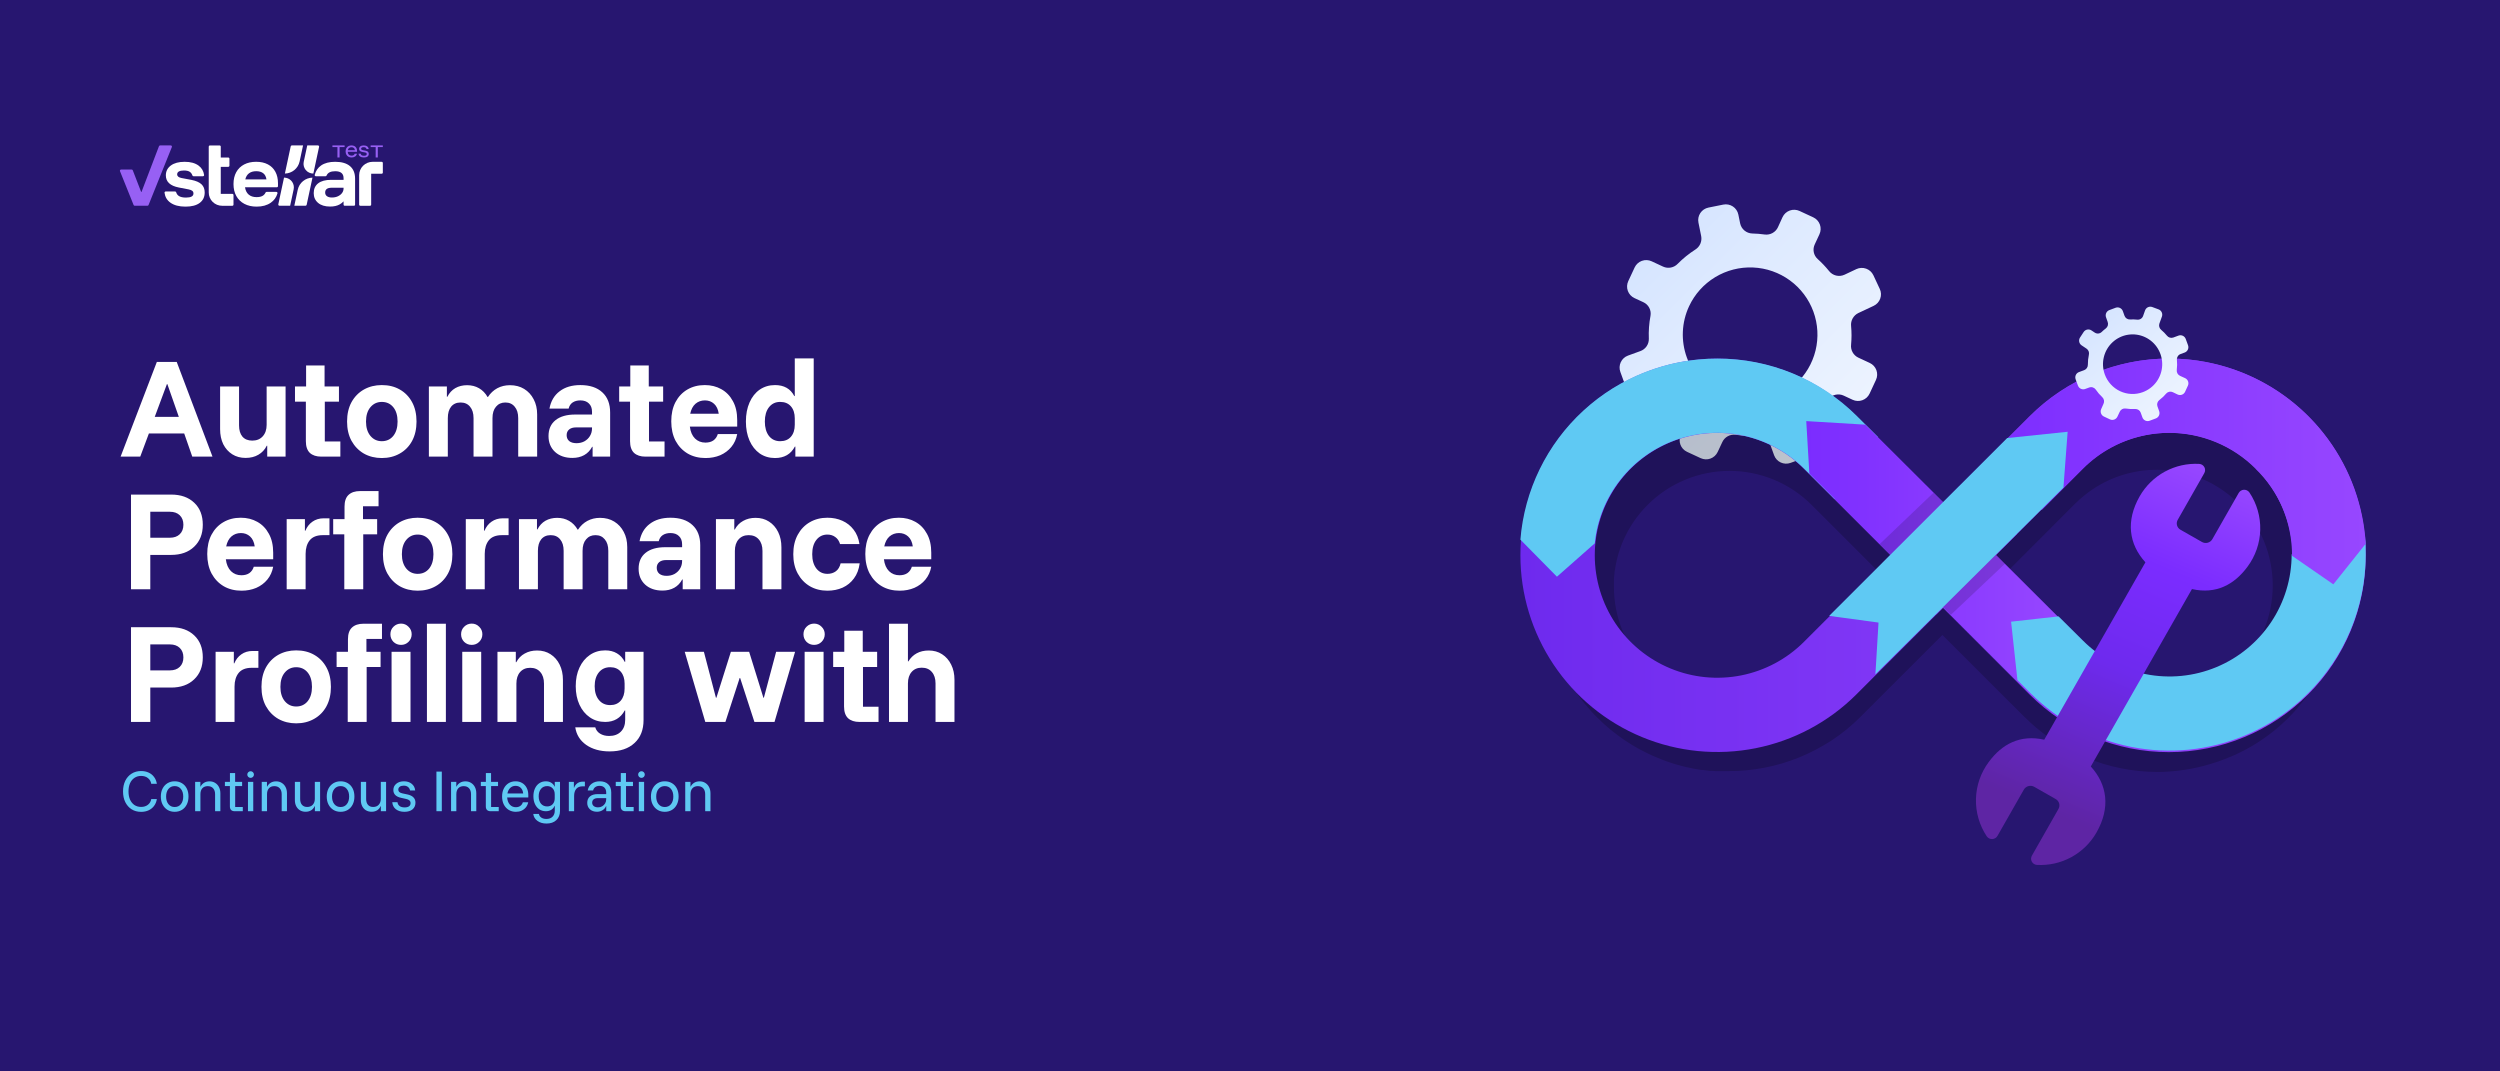 <svg width="980" height="420" viewBox="0 0 980 420" fill="none" xmlns="http://www.w3.org/2000/svg">
<rect width="980" height="420" fill="#271670"/>
<path d="M124.623 57C124.693 57 124.761 57.015 124.824 57.045C124.887 57.075 124.942 57.118 124.986 57.172C125.03 57.225 125.061 57.288 125.078 57.355C125.094 57.422 125.095 57.492 125.08 57.56L124.396 60.754L122.836 68.039H122.822C122.253 68.039 121.692 67.913 121.178 67.672C120.664 67.431 120.211 67.08 119.85 66.644C119.49 66.208 119.231 65.698 119.093 65.152C118.956 64.605 118.942 64.034 119.053 63.482L119.07 63.401L119.077 63.368L120.442 57H124.623Z" fill="white"/>
<path d="M118.801 57L117.458 63.254L117.442 63.328C117.152 64.641 116.426 65.819 115.379 66.673C114.333 67.527 113.028 68.007 111.673 68.037L113.96 57.367C113.982 57.263 114.04 57.17 114.123 57.103C114.206 57.036 114.31 57 114.417 57H118.801Z" fill="white"/>
<path d="M115.193 73.436C115.194 73.684 115.169 73.931 115.121 74.174V74.183L115.107 74.25V74.263L115.1 74.297L113.737 80.653H109.555C109.485 80.653 109.417 80.637 109.354 80.608C109.291 80.578 109.235 80.534 109.191 80.481C109.147 80.427 109.116 80.364 109.1 80.297C109.084 80.23 109.083 80.16 109.097 80.092L109.779 76.913L111.339 69.627H111.453C112.454 69.654 113.405 70.067 114.104 70.778C114.802 71.489 115.193 72.443 115.193 73.436Z" fill="white"/>
<path d="M122.495 69.631L120.21 80.287C120.188 80.391 120.13 80.485 120.047 80.552C119.964 80.618 119.86 80.655 119.753 80.655H115.374L116.712 74.413L116.728 74.339C117.018 73.027 117.744 71.849 118.79 70.995C119.836 70.141 121.141 69.661 122.495 69.631Z" fill="white"/>
<path d="M91.53 76.453V80.215C91.53 80.335 91.482 80.449 91.397 80.533C91.312 80.617 91.197 80.665 91.077 80.665H87.076C86.386 80.665 85.703 80.53 85.066 80.268C84.428 80.007 83.85 79.623 83.362 79.139C82.874 78.656 82.487 78.082 82.224 77.45C81.96 76.818 81.824 76.141 81.824 75.457V57.469C81.824 57.36 81.862 57.255 81.931 57.171C82.001 57.088 82.098 57.031 82.205 57.01H86.067C86.192 57.01 86.312 57.059 86.401 57.147C86.489 57.234 86.539 57.353 86.539 57.477V61.74H89.468C89.529 61.74 89.591 61.752 89.648 61.776C89.705 61.799 89.757 61.834 89.801 61.877C89.845 61.921 89.879 61.972 89.903 62.029C89.927 62.086 89.939 62.147 89.939 62.208V64.933C89.939 65.057 89.889 65.176 89.801 65.264C89.712 65.351 89.593 65.401 89.468 65.401H86.54V75.989H91.062C91.123 75.989 91.184 76.001 91.241 76.024C91.298 76.047 91.35 76.082 91.393 76.125C91.436 76.168 91.471 76.219 91.494 76.275C91.518 76.332 91.53 76.392 91.53 76.453Z" fill="white"/>
<path d="M72.71 81C70.211 81 68.237 80.479 66.788 79.437C65.475 78.493 64.711 77.205 64.495 75.573C64.487 75.509 64.492 75.443 64.511 75.381C64.531 75.319 64.563 75.262 64.606 75.213C64.65 75.164 64.703 75.125 64.763 75.098C64.823 75.072 64.887 75.058 64.953 75.058H68.627C68.727 75.058 68.825 75.091 68.904 75.151C68.984 75.212 69.042 75.296 69.069 75.392C69.258 76.033 69.624 76.522 70.168 76.86C70.803 77.254 71.716 77.451 72.909 77.451C74.859 77.451 75.834 76.917 75.834 75.847C75.834 75.414 75.688 75.072 75.394 74.819C75.1 74.566 74.613 74.373 73.931 74.241L70.126 73.509C66.717 72.852 65.013 71.266 65.013 68.75C65.013 67.136 65.667 65.845 66.973 64.878C68.28 63.912 70.088 63.428 72.397 63.428C74.688 63.428 76.506 63.925 77.85 64.92C79.061 65.817 79.78 67.032 80.008 68.568C80.017 68.632 80.013 68.698 79.994 68.761C79.975 68.824 79.943 68.882 79.9 68.932C79.856 68.981 79.802 69.02 79.742 69.047C79.682 69.075 79.617 69.088 79.551 69.088H75.864C75.768 69.088 75.675 69.059 75.597 69.004C75.519 68.949 75.46 68.871 75.429 68.781C75.211 68.149 74.873 67.679 74.414 67.37C73.884 67.014 73.117 66.836 72.114 66.835C71.241 66.835 70.579 66.962 70.126 67.215C69.673 67.468 69.446 67.849 69.446 68.356C69.444 68.528 69.481 68.699 69.555 68.855C69.629 69.011 69.737 69.148 69.871 69.257C70.155 69.501 70.591 69.68 71.18 69.792L75.071 70.524C76.849 70.881 78.156 71.453 78.99 72.242C79.824 73.03 80.241 74.1 80.24 75.453C80.24 77.198 79.591 78.559 78.294 79.535C76.998 80.512 75.136 81 72.71 81Z" fill="white"/>
<path d="M100.59 80.997C98.753 80.997 97.153 80.635 95.79 79.912C94.457 79.219 93.361 78.151 92.638 76.842C91.899 75.519 91.53 73.955 91.53 72.152C91.53 70.348 91.89 68.794 92.609 67.491C93.31 66.204 94.383 65.155 95.691 64.478C97.026 63.774 98.603 63.422 100.422 63.422C102.2 63.422 103.729 63.76 105.008 64.436C106.261 65.086 107.286 66.097 107.948 67.336C108.629 68.594 108.97 70.096 108.97 71.842V72.959C108.97 73.019 108.958 73.079 108.935 73.135C108.911 73.191 108.877 73.241 108.834 73.284C108.791 73.327 108.74 73.361 108.684 73.384C108.628 73.407 108.567 73.419 108.507 73.419H96.048C96.237 74.676 96.72 75.633 97.496 76.289C98.272 76.945 99.294 77.274 100.563 77.275C101.566 77.275 102.362 77.106 102.949 76.768C103.458 76.474 103.859 76.025 104.091 75.487C104.127 75.407 104.187 75.339 104.261 75.291C104.336 75.244 104.423 75.219 104.512 75.219H108.32C108.392 75.219 108.463 75.235 108.527 75.267C108.591 75.298 108.647 75.344 108.69 75.4C108.734 75.457 108.763 75.523 108.777 75.592C108.79 75.662 108.787 75.734 108.768 75.802C108.325 77.329 107.455 78.547 106.158 79.457C104.699 80.484 102.843 80.997 100.59 80.997ZM96.161 70.324H104.45C104.298 69.255 103.882 68.453 103.201 67.918C102.52 67.383 101.602 67.114 100.446 67.112C99.291 67.112 98.349 67.384 97.62 67.928C96.891 68.472 96.404 69.269 96.16 70.32C96.16 70.32 96.16 70.324 96.162 70.324H96.161Z" fill="white"/>
<path d="M150.07 67.661V63.889C150.07 63.828 150.058 63.768 150.035 63.712C150.011 63.656 149.977 63.606 149.934 63.563C149.891 63.52 149.84 63.486 149.783 63.463C149.727 63.44 149.666 63.428 149.605 63.428H146.079C144.675 63.428 143.328 63.981 142.336 64.965C141.343 65.95 140.785 67.284 140.785 68.676V80.216C140.785 80.334 140.833 80.447 140.917 80.531C141.001 80.615 141.116 80.662 141.235 80.662H145.05C145.109 80.662 145.168 80.65 145.222 80.628C145.277 80.605 145.326 80.572 145.368 80.531C145.41 80.49 145.443 80.44 145.466 80.386C145.488 80.332 145.5 80.274 145.5 80.216V68.1H149.627C149.744 68.1 149.856 68.053 149.939 67.971C150.022 67.889 150.069 67.778 150.07 67.661Z" fill="white"/>
<path d="M137.192 65.117C135.858 63.991 133.922 63.427 131.384 63.428C129.093 63.428 127.257 63.907 125.874 64.864C124.637 65.721 123.802 66.939 123.369 68.518C123.351 68.585 123.349 68.655 123.362 68.724C123.376 68.792 123.406 68.856 123.448 68.911C123.491 68.966 123.546 69.011 123.609 69.042C123.672 69.073 123.741 69.089 123.812 69.089H127.597C127.687 69.088 127.776 69.062 127.851 69.012C127.926 68.962 127.985 68.891 128.019 68.808C128.492 67.681 129.613 67.117 131.384 67.117C133.58 67.117 134.678 68.027 134.679 69.848V70.497H129.794C127.597 70.497 125.912 70.947 124.738 71.849C123.564 72.75 122.977 74.036 122.977 75.706C122.977 77.284 123.545 78.556 124.681 79.522C125.818 80.489 127.389 80.972 129.396 80.97C130.872 80.97 132.103 80.702 133.089 80.167C133.685 79.845 134.222 79.427 134.679 78.929V80.221C134.679 80.337 134.726 80.449 134.809 80.531C134.892 80.614 135.005 80.66 135.122 80.66H138.75C138.868 80.66 138.981 80.614 139.064 80.531C139.147 80.449 139.194 80.337 139.194 80.221V70.044C139.195 67.885 138.527 66.243 137.192 65.117ZM134.083 75.663C133.685 76.199 133.145 76.626 132.463 76.945C131.781 77.263 130.995 77.422 130.106 77.423C129.292 77.423 128.648 77.254 128.175 76.917C127.702 76.58 127.465 76.101 127.465 75.48C127.465 74.223 128.317 73.594 130.021 73.594H134.679V73.848C134.686 74.501 134.476 75.138 134.083 75.662V75.663Z" fill="white"/>
<path d="M137.828 61.731C137.349 61.731 136.933 61.634 136.581 61.439C136.233 61.248 135.95 60.959 135.767 60.609C135.576 60.25 135.481 59.831 135.48 59.351C135.48 58.871 135.576 58.455 135.767 58.103C135.95 57.76 136.23 57.477 136.572 57.288C136.919 57.096 137.324 57 137.788 57C138.231 57 138.615 57.089 138.939 57.266C139.258 57.437 139.52 57.697 139.693 58.014C139.872 58.337 139.962 58.721 139.961 59.166V59.508H136.306C136.332 59.983 136.478 60.353 136.746 60.618C137.014 60.883 137.372 61.016 137.82 61.017C138.131 61.017 138.394 60.953 138.608 60.824C138.823 60.694 138.981 60.49 139.051 60.251H139.923C139.811 60.721 139.57 61.085 139.201 61.343C138.832 61.601 138.374 61.73 137.828 61.731ZM136.337 58.887H139.135C139.094 58.513 138.955 58.223 138.718 58.015C138.481 57.807 138.169 57.704 137.781 57.704C137.4 57.704 137.081 57.808 136.825 58.015C136.57 58.222 136.407 58.513 136.337 58.888V58.887Z" fill="#9760F4"/>
<path d="M142.661 61.733C142.024 61.733 141.521 61.601 141.155 61.338C140.788 61.075 140.587 60.709 140.551 60.24H141.4C141.433 60.519 141.556 60.723 141.767 60.855C141.978 60.986 142.286 61.053 142.692 61.054C143.405 61.054 143.762 60.832 143.762 60.387C143.762 60.205 143.707 60.065 143.598 59.967C143.488 59.868 143.303 59.796 143.044 59.75L142.043 59.568C141.191 59.412 140.765 59.01 140.766 58.363C140.766 57.944 140.926 57.612 141.247 57.37C141.568 57.127 142.007 57.005 142.562 57.006C143.138 57.006 143.596 57.13 143.935 57.378C144.274 57.626 144.466 57.975 144.512 58.426H143.68C143.628 58.173 143.51 57.986 143.324 57.865C143.138 57.743 142.877 57.682 142.54 57.682C142.229 57.682 141.988 57.736 141.818 57.842C141.737 57.889 141.67 57.956 141.625 58.038C141.58 58.119 141.558 58.211 141.562 58.304C141.559 58.374 141.572 58.444 141.6 58.507C141.629 58.571 141.672 58.628 141.726 58.672C141.836 58.761 142.013 58.827 142.257 58.872L143.259 59.061C143.708 59.142 144.036 59.286 144.245 59.493C144.454 59.701 144.559 59.979 144.559 60.327C144.559 60.772 144.396 61.119 144.07 61.366C143.744 61.614 143.274 61.736 142.661 61.733Z" fill="#9760F4"/>
<path d="M150.067 57V57.652H148.101V61.731H147.263V57.652H145.297V57H150.067Z" fill="#9760F4"/>
<path d="M66.945 57.008C67.02 57.008 67.094 57.027 67.161 57.062C67.227 57.097 67.284 57.147 67.326 57.209C67.369 57.271 67.395 57.342 67.403 57.416C67.411 57.49 67.401 57.565 67.373 57.635L67.294 57.83L64.25 65.399L58.233 80.363C58.198 80.449 58.138 80.523 58.06 80.575C57.983 80.627 57.891 80.655 57.798 80.655H52.805C52.712 80.655 52.62 80.627 52.543 80.575C52.465 80.523 52.406 80.449 52.371 80.363L47.033 67.089C47.005 67.019 46.995 66.944 47.003 66.869C47.011 66.795 47.037 66.723 47.08 66.661C47.122 66.599 47.179 66.548 47.246 66.513C47.313 66.478 47.388 66.459 47.463 66.459H51.615C51.709 66.459 51.8 66.487 51.877 66.54C51.954 66.592 52.013 66.667 52.047 66.753L55.33 75.243H55.472L59.232 65.397L62.122 57.828L62.324 57.305C62.357 57.217 62.417 57.141 62.495 57.088C62.573 57.035 62.666 57.006 62.761 57.006L66.945 57.008Z" fill="#9760F4"/>
<path d="M135.082 57V57.652H133.115V61.731H132.277V57.652H130.311V57H135.082Z" fill="#9760F4"/>
<path d="M673.315 177.198L675.156 173.277C675.602 172.321 676.341 171.531 677.265 171.019C678.19 170.508 679.252 170.301 680.302 170.429C683.125 170.838 685.983 170.942 688.829 170.741C689.905 170.676 690.975 170.959 691.877 171.549C692.78 172.138 693.467 173.003 693.837 174.013L695.452 178.472C695.677 179.089 696.022 179.656 696.467 180.14C696.911 180.624 697.447 181.016 698.044 181.293C698.64 181.57 699.286 181.727 699.943 181.756C700.601 181.784 701.258 181.683 701.876 181.458L707.46 179.434C708.706 178.981 709.721 178.053 710.282 176.854C710.843 175.655 710.904 174.283 710.453 173.039L708.737 168.318C708.353 167.317 708.301 166.22 708.59 165.187C708.878 164.155 709.492 163.243 710.34 162.585C712.731 160.753 714.906 158.658 716.826 156.34C717.541 155.516 718.507 154.947 719.577 154.722C720.646 154.496 721.76 154.626 722.749 155.091L726.229 156.715C727.432 157.273 728.807 157.332 730.053 156.881C731.3 156.429 732.316 155.502 732.878 154.304L735.382 148.921C735.942 147.721 736.002 146.35 735.549 145.106C735.096 143.863 734.167 142.85 732.966 142.289L728.483 140.203C727.527 139.758 726.737 139.023 726.224 138.104C725.712 137.184 725.503 136.126 725.628 135.082C725.854 132.656 725.854 130.214 725.628 127.788C725.523 126.755 725.738 125.715 726.244 124.808C726.75 123.901 727.523 123.171 728.458 122.717L734.468 119.894C735.064 119.614 735.599 119.219 736.041 118.733C736.484 118.247 736.826 117.678 737.048 117.06C737.27 116.442 737.368 115.786 737.336 115.13C737.303 114.473 737.142 113.83 736.86 113.237L734.356 107.878C733.789 106.682 732.769 105.758 731.52 105.311C730.271 104.864 728.895 104.929 727.694 105.493L723.012 107.703C721.989 108.17 720.839 108.279 719.746 108.014C718.654 107.749 717.683 107.125 716.989 106.242C715.627 104.556 714.132 102.982 712.519 101.533C711.733 100.824 711.198 99.879 710.995 98.841C710.792 97.803 710.931 96.728 711.392 95.775L713.22 91.841C713.499 91.246 713.658 90.603 713.687 89.947C713.717 89.291 713.617 88.636 713.392 88.019C713.168 87.402 712.824 86.835 712.379 86.351C711.935 85.866 711.4 85.474 710.803 85.196L705.419 82.698C704.823 82.42 704.178 82.262 703.521 82.232C702.863 82.203 702.206 82.303 701.588 82.527C700.969 82.75 700.401 83.094 699.915 83.537C699.43 83.98 699.036 84.514 698.758 85.109L696.955 89.068C696.508 90.033 695.765 90.83 694.832 91.345C693.9 91.859 692.828 92.064 691.771 91.928C690.149 91.696 688.514 91.563 686.875 91.529C685.751 91.493 684.671 91.08 683.81 90.358C682.949 89.635 682.357 88.644 682.13 87.544L681.429 84.097C681.163 82.801 680.393 81.663 679.288 80.933C678.182 80.202 676.831 79.939 675.531 80.2L669.709 81.374C668.407 81.636 667.263 82.403 666.528 83.506C665.793 84.61 665.528 85.959 665.79 87.257L666.867 92.566C667.059 93.57 666.944 94.609 666.535 95.548C666.126 96.486 665.443 97.279 664.575 97.824C662.076 99.421 659.763 101.289 657.676 103.394C656.955 104.16 656.01 104.68 654.976 104.879C653.942 105.079 652.872 104.948 651.916 104.506L647.434 102.42C646.231 101.862 644.856 101.802 643.61 102.254C642.363 102.706 641.347 103.633 640.785 104.831L638.281 110.201C638.002 110.796 637.843 111.44 637.813 112.095C637.784 112.751 637.884 113.406 638.108 114.023C638.333 114.64 638.677 115.207 639.121 115.692C639.565 116.176 640.101 116.568 640.697 116.846L644.178 118.457C645.176 118.91 645.995 119.68 646.506 120.649C647.016 121.617 647.188 122.727 646.995 123.803C646.437 126.754 646.219 129.758 646.344 132.759C646.379 133.825 646.071 134.874 645.465 135.753C644.859 136.631 643.987 137.293 642.976 137.642L638.168 139.391C636.922 139.844 635.907 140.772 635.346 141.971C634.785 143.17 634.724 144.542 635.175 145.786L637.204 151.369C637.429 151.986 637.774 152.552 638.218 153.036C638.663 153.52 639.199 153.912 639.795 154.189C640.392 154.467 641.037 154.624 641.695 154.652C642.352 154.68 643.009 154.579 643.627 154.354L648.135 152.718C649.145 152.351 650.247 152.318 651.277 152.624C652.308 152.93 653.212 153.558 653.857 154.416C655.531 156.737 657.454 158.869 659.592 160.774C660.367 161.493 660.894 162.44 661.096 163.476C661.299 164.513 661.166 165.587 660.719 166.544L658.878 170.479C658.319 171.68 658.261 173.053 658.717 174.296C659.172 175.54 660.104 176.552 661.307 177.111L666.691 179.609C667.891 180.159 669.26 180.215 670.5 179.763C671.741 179.312 672.752 178.39 673.315 177.198ZM662.121 120.044C664.325 115.322 667.884 111.359 672.347 108.655C676.81 105.952 681.977 104.629 687.194 104.855C692.41 105.081 697.442 106.846 701.653 109.925C705.865 113.005 709.065 117.261 710.851 122.156C712.637 127.05 712.927 132.363 711.685 137.422C710.443 142.481 707.725 147.059 703.874 150.577C700.024 154.094 695.213 156.394 690.052 157.184C684.891 157.974 679.611 157.22 674.88 155.016C668.544 152.061 663.642 146.719 661.25 140.162C658.857 133.606 659.171 126.37 662.121 120.044Z" fill="url(#paint0_linear_13_1266)"/>
<g style="mix-blend-mode:multiply" opacity="0.2">
<path d="M897.207 178.022C896.488 177.302 895.749 176.601 895.011 175.9C894.904 175.824 894.806 175.738 894.716 175.642L893.959 174.978L892.76 173.926L892.132 173.41L891.283 172.709L890.453 172.063L889.493 171.306L888.625 170.661L888.127 170.31L886.78 169.369L885.303 168.373L884.104 167.617L883.827 167.451L882.406 166.584L881.557 166.085H881.446L881.28 165.993L879.434 165.015L878.438 164.517C877.773 164.167 877.109 163.835 876.426 163.521L874.728 162.765L874.285 162.58L872.44 161.787L871.498 161.436L869.653 160.754L868.472 160.366C867.549 160.071 866.626 159.776 865.666 159.518L864.153 159.093L862.676 158.724L860.831 158.318L859.594 158.06C858.635 157.876 857.749 157.71 856.697 157.562L855.571 157.396L853.448 157.138L852.286 157.027C851.511 156.953 850.736 156.898 849.96 156.861H849.628H848.761H848.484C847.506 156.861 846.528 156.861 845.531 156.861C844.534 156.861 843.113 156.861 841.84 156.953C841.304 156.953 840.769 156.953 840.234 157.064C839.699 157.175 838.905 157.064 838.241 157.211C837.576 157.359 836.894 157.378 836.211 157.451L834.697 157.636C833.904 157.746 833.129 157.894 832.335 158.042L831.209 158.245C830.323 158.411 829.456 158.614 828.57 158.817L827.758 159.001C826.798 159.241 825.912 159.518 824.897 159.794L824.362 159.942C823.365 160.237 822.369 160.569 821.372 160.92L821.04 161.03C819.988 161.399 818.954 161.805 817.921 162.211H817.773C816.703 162.654 815.632 163.115 814.58 163.595C813.399 164.148 812.255 164.72 811.111 165.329L809.819 166.048L809.339 166.307C808.379 166.86 807.493 167.432 806.478 168.041L806.035 168.318L804.024 169.646C803.821 169.812 803.599 169.96 803.378 170.107C802.584 170.679 801.809 171.251 801.034 171.86C799.982 172.672 798.93 173.52 797.915 174.387L797.453 174.793C796.973 175.218 796.494 175.642 796.032 176.085C795.571 176.527 794.906 177.118 794.353 177.671L793.928 178.077L762.553 209.33L761.723 210.178L729.609 178.077C722.83 171.299 714.78 165.922 705.922 162.254C697.063 158.585 687.568 156.697 677.979 156.697C668.39 156.697 658.895 158.585 650.036 162.254C641.178 165.922 633.128 171.299 626.349 178.077L626.201 178.225C619.453 185.003 614.106 193.044 610.468 201.889C606.829 210.733 604.97 220.208 604.995 229.771C604.995 230.915 604.995 232.059 604.995 233.203C604.986 233.264 604.986 233.326 604.995 233.387C604.995 234.494 605.124 235.582 605.235 236.689C605.235 236.782 605.235 236.874 605.235 236.966C605.346 238.036 605.475 239.106 605.623 240.158C605.623 240.324 605.623 240.471 605.623 240.637C605.77 241.634 605.936 242.63 606.121 243.626C606.121 243.811 606.213 244.014 606.25 244.198C606.435 245.157 606.638 246.043 606.878 247.058C606.878 247.298 607.007 247.556 607.081 247.796C607.302 248.681 607.524 249.641 607.8 250.452C607.8 250.747 607.985 251.024 608.077 251.319C608.336 252.15 608.594 252.98 608.871 253.81L609.258 254.825C609.535 255.599 609.812 256.356 610.126 257.112C610.273 257.5 610.458 257.887 610.624 258.275C610.919 258.976 611.215 259.677 611.547 260.378C611.879 261.079 611.953 261.226 612.174 261.651C612.396 262.075 612.784 262.942 613.134 263.588C613.485 264.234 613.632 264.492 613.891 264.953L614.869 266.798C615.164 267.296 615.497 267.776 615.792 268.274C616.087 268.772 616.438 269.344 616.788 269.86L617.859 271.392C618.191 271.89 618.523 272.388 618.874 272.868L620.074 274.417C620.424 274.86 620.756 275.321 621.126 275.764C621.495 276.207 622.085 276.889 622.565 277.443C623.045 277.996 623.211 278.199 623.543 278.587C624.374 279.509 625.241 280.432 626.127 281.299C627.013 282.166 627.862 282.978 628.748 283.789L629.966 284.841C630.446 285.247 630.926 285.69 631.424 286.096C631.978 286.538 632.531 286.981 633.103 287.405L634.155 288.217L635.337 289.084L636.167 289.656L636.924 290.191L639.249 291.686L639.748 291.999L642.147 293.401L642.94 293.844C643.531 294.158 644.122 294.471 644.786 294.767L645.229 295.006L645.635 295.209C646.318 295.541 646.982 295.873 647.665 296.169L648.09 296.353C649.215 296.851 650.341 297.312 651.486 297.755L652.704 298.216L653.036 298.346L654.328 298.788L655.269 299.102L656.1 299.36L657.225 299.711L657.871 299.877L658.96 300.172L659.938 300.43L660.824 300.652L661.618 300.818L663.076 301.131L664.294 301.371L665.826 301.648L666.878 301.814H667.358L668.539 301.962L669.646 302.091L670.384 302.183H671.326L672.341 302.275H673.651H674.537H675.035C675.921 302.275 676.881 302.275 677.73 302.275C682.413 302.278 687.086 301.827 691.682 300.928C693.971 300.486 696.26 299.932 698.53 299.268C699.655 298.936 700.781 298.567 701.889 298.18C706.384 296.616 710.712 294.607 714.808 292.184C715.841 291.575 716.856 290.929 717.871 290.339C721.989 287.618 725.822 284.491 729.314 281.004L761.427 248.903L771.633 259.086L780.991 268.44L793.485 280.93C794.39 281.815 795.331 282.682 796.217 283.513C798.942 285.984 801.855 288.241 804.928 290.265C806.958 291.593 809.044 292.829 811.148 293.955C813.252 295.08 815.429 296.058 817.644 296.962C826.494 300.647 835.981 302.565 845.568 302.607C846.731 302.607 847.912 302.607 849.074 302.515C855.708 302.171 862.264 300.929 868.564 298.825L869.745 298.438C871.222 297.921 872.698 297.331 874.138 296.722H874.23L874.728 296.501L876.334 295.818L877.607 295.172L878.05 294.969L878.53 294.73L880.376 293.789L881.262 293.291L881.815 292.977L882.111 292.811L882.72 292.479L883.329 292.091C883.439 292.04 883.544 291.979 883.642 291.907L884.86 291.151L885.451 290.782L886.337 290.191L886.577 290.025L887.167 289.619L888.256 288.844L888.884 288.402L889.991 287.571L890.6 287.092L891.265 286.575L891.874 286.077L892.28 285.727L893.35 284.823C893.553 284.656 893.756 284.49 893.941 284.306L894.255 284.029L894.697 283.623L895.048 283.291L895.565 282.83L897.152 281.299C897.872 280.561 898.573 279.823 899.275 279.066C899.976 278.31 900.566 277.609 901.12 276.871C902.945 274.731 904.645 272.489 906.214 270.156C907.543 268.182 908.761 266.134 909.905 264.049C910.459 262.998 910.994 261.946 911.492 260.876C915.58 252.238 917.919 242.877 918.376 233.332C918.376 232.114 918.376 230.896 918.376 229.642C918.434 220.066 916.592 210.575 912.959 201.715C909.326 192.854 903.972 184.802 897.207 178.022ZM697.496 270.709C695.501 271.664 693.434 272.46 691.313 273.089C687.023 274.391 682.564 275.05 678.081 275.045C677.398 275.045 676.733 275.045 676.05 275.045H675.331L673.965 274.952H673.836H673.171L671.787 274.786H671.233H670.846L669.572 274.565L668.723 274.399L667.653 274.159L666.878 273.975H666.675L666.158 273.827L665.733 273.716L664.977 273.476C664.368 273.31 663.777 273.107 663.131 272.905L662.245 272.591L660.677 271.964L659.865 271.65C659.145 271.336 658.443 271.004 657.742 270.654L657.373 270.469C656.893 270.229 656.432 269.971 655.97 269.713L655.49 269.436L654.808 269.049L653.516 268.237L652.685 267.702C652.15 267.333 651.633 266.946 651.135 266.577L650.581 266.171L650.046 265.746L648.773 264.713L648.477 264.455L647.924 263.975C647.259 263.385 646.595 262.776 645.967 262.13C641.734 257.923 638.378 252.917 636.094 247.404C633.81 241.89 632.643 235.978 632.661 230.011C632.661 229.273 632.661 228.553 632.661 227.815C632.661 227.557 632.661 227.317 632.661 227.077L632.771 225.638L632.882 224.753C632.882 224.329 632.882 223.904 633.03 223.48C633.177 223.056 633.14 222.853 633.177 222.539C633.214 222.225 633.306 221.746 633.399 221.34C633.491 220.934 633.528 220.694 633.602 220.381C633.676 220.067 633.749 219.624 633.842 219.237C633.934 218.849 634.008 218.591 634.1 218.259C634.192 217.927 634.303 217.539 634.395 217.17C634.488 216.801 634.598 216.506 634.709 216.174C634.82 215.842 634.931 215.473 635.06 215.141L635.41 214.145L635.798 213.13C635.927 212.798 636.075 212.466 636.204 212.152L636.647 211.175C636.795 210.842 636.942 210.51 637.108 210.197C637.274 209.883 637.422 209.551 637.588 209.256L638.087 208.278C638.253 207.964 638.437 207.669 638.603 207.374C638.769 207.079 638.972 206.728 639.175 206.415C639.378 206.101 639.526 205.843 639.711 205.548C639.895 205.252 640.117 204.902 640.338 204.588L640.91 203.776L641.593 202.836L642.202 202.061L642.94 201.12C643.125 200.88 643.346 200.659 643.549 200.419L644.362 199.478C644.86 198.943 645.358 198.408 645.875 197.891C650.093 193.674 655.101 190.328 660.612 188.045C666.124 185.762 672.031 184.587 677.997 184.587C683.963 184.587 689.871 185.762 695.383 188.045C700.894 190.328 705.902 193.674 710.12 197.891L715.14 202.891L742.252 230.011L720.105 252.039L710.046 262.094C708.986 263.16 707.871 264.17 706.706 265.119C706.127 265.599 705.512 266.06 704.86 266.503C702.544 268.135 700.079 269.543 697.496 270.709ZM843.39 274.934C832.103 274.419 821.418 269.7 813.436 261.706L799.244 247.463L796.235 244.456L793.43 241.726L790.237 238.534L781.304 229.605L813.436 197.449C814.502 196.382 815.623 195.372 816.795 194.423C817.367 193.943 817.958 193.482 818.548 193.039C826.359 187.238 835.837 184.119 845.568 184.147C846.435 184.147 847.284 184.147 848.133 184.239H848.373C849.204 184.239 850.034 184.368 850.846 184.46L851.954 184.608L852.913 184.756L854.021 184.94L855.054 185.143L856.032 185.365L857.121 185.641L858.007 185.881L859.17 186.213L859.871 186.453L861.182 186.896L861.44 187.006L862.363 187.357L864.098 188.095L864.448 188.243L866.183 189.091L866.478 189.239C867.106 189.571 867.752 189.903 868.324 190.272L869.007 190.678C869.376 190.899 869.745 191.121 870.096 191.36C870.446 191.6 870.816 191.84 871.166 192.08L871.812 192.523C872.2 192.799 872.606 193.095 872.975 193.39L873.455 193.74L874.691 194.755L875.522 195.456L876.039 195.917L877.607 197.393C881.302 201.087 884.335 205.386 886.577 210.104C886.891 210.769 887.186 211.451 887.481 212.134C892.058 223.274 892.058 235.769 887.481 246.91C887.186 247.593 886.891 248.257 886.577 248.921C885.44 251.307 884.1 253.591 882.572 255.747C882.221 256.245 881.852 256.725 881.483 257.205L881.335 257.389C881.003 257.832 880.653 258.256 880.302 258.662C880.263 258.731 880.213 258.794 880.154 258.846C879.773 259.314 879.367 259.775 878.936 260.23C878.512 260.71 878.069 261.171 877.607 261.632C877.146 262.094 876.297 262.887 875.633 263.477L875.097 263.957C874.581 264.4 874.064 264.824 873.529 265.23L872.956 265.691C872.329 266.152 871.701 266.613 871.111 267.038L870.852 267.222C870.133 267.702 869.413 268.163 868.675 268.588L868.25 268.846L867.42 269.307L866.515 269.805L866.128 269.99L865.814 270.137C865.15 270.469 864.467 270.801 863.784 271.097L863.359 271.263H863.23C862.824 271.447 862.418 271.595 862.012 271.761L861.514 271.945L860.185 272.425C858.627 272.937 857.044 273.368 855.442 273.716H855.257L853.688 274.011C852.489 274.233 851.271 274.399 849.997 274.528C848.724 274.657 847.1 274.731 845.642 274.731C844.848 275.026 844.11 274.934 843.39 274.934Z" fill="black"/>
</g>
<path d="M904.758 272.229C897.593 279.396 889.084 285.082 879.719 288.961C870.354 292.84 860.315 294.837 850.177 294.837C840.039 294.837 830.001 292.84 820.635 288.961C811.27 285.082 802.762 279.396 795.596 272.229L761.648 238.268L727.68 272.229C716.887 283.004 703.14 290.34 688.176 293.308C673.212 296.277 657.703 294.746 643.61 288.909C629.517 283.071 617.472 273.19 608.997 260.513C600.523 247.836 596 232.933 596 217.688C596 202.443 600.523 187.54 608.997 174.863C617.472 162.186 629.517 152.305 643.61 146.467C657.703 140.63 673.212 139.099 688.176 142.068C703.14 145.036 716.887 152.372 727.68 163.147L761.648 197.071L795.596 163.147C810.072 148.681 829.705 140.555 850.177 140.555C870.649 140.555 890.282 148.681 904.758 163.147C919.233 177.612 927.366 197.231 927.366 217.688C927.366 238.145 919.233 257.764 904.758 272.229ZM707.122 183.745C700.405 177.036 691.848 172.468 682.533 170.619C673.218 168.77 663.564 169.721 654.79 173.354C646.016 176.987 638.518 183.138 633.242 191.03C627.966 198.921 625.151 208.198 625.151 217.688C625.151 227.178 627.966 236.455 633.242 244.347C638.518 252.238 646.016 258.389 654.79 262.022C663.564 265.655 673.218 266.606 682.533 264.757C691.848 262.908 700.405 258.34 707.122 251.631L741.09 217.688L707.122 183.745ZM741.09 217.688L707.122 183.745L741.09 217.688ZM884.2 183.745C879.74 179.286 874.445 175.749 868.617 173.335C862.788 170.922 856.541 169.68 850.233 169.68C843.924 169.68 837.677 170.922 831.848 173.335C826.02 175.749 820.725 179.286 816.265 183.745L782.298 217.688L816.265 251.631C820.7 256.201 826 259.843 831.857 262.346C837.714 264.849 844.011 266.162 850.381 266.209C856.751 266.257 863.067 265.037 868.961 262.622C874.854 260.207 880.208 256.644 884.711 252.141C889.213 247.638 892.774 242.285 895.187 236.394C897.599 230.502 898.814 224.19 898.761 217.825C898.708 211.459 897.389 205.168 894.88 199.317C892.37 193.466 888.721 188.173 884.145 183.745H884.2Z" fill="url(#paint1_linear_13_1266)"/>
<path d="M673.212 140.555C653.738 140.531 634.971 147.827 620.659 160.985C606.346 174.144 597.541 192.197 596 211.541L610.318 226.068L625.156 212.983C626.057 203.925 629.521 195.307 635.145 188.135C640.769 180.962 648.323 175.529 656.925 172.467C665.528 169.406 674.827 168.842 683.739 170.842C692.651 172.842 700.809 177.323 707.264 183.764L719.171 195.629L736.216 171.363L727.963 163.139C720.778 155.968 712.243 150.282 702.847 146.406C693.452 142.531 683.381 140.542 673.212 140.555Z" fill="#5FC9F3"/>
<path d="M782.388 217.49L790.718 209.186L768.721 190.019L761.795 196.924L731.229 166.47L708.051 165.07L709.27 185.674L741.184 217.49L737.786 220.878L759.007 240.837L761.795 238.057L795.741 271.899C796 272.175 796.295 272.433 796.573 272.709L810.517 245.532L782.388 217.49Z" fill="url(#paint2_linear_13_1266)"/>
<path d="M927.094 210.52L898.325 217.292C898.332 226.762 895.527 236.022 890.265 243.899C885.002 251.775 877.519 257.914 868.762 261.538C860.006 265.162 850.37 266.108 841.075 264.256C831.78 262.405 823.244 257.839 816.547 251.137L806.951 241.622L788.349 243.702L790.835 266.596L795.955 271.712C806.72 282.468 820.435 289.793 835.366 292.761C850.296 295.728 865.773 294.205 879.837 288.384C893.902 282.563 905.923 272.705 914.38 260.058C922.838 247.41 927.352 232.54 927.352 217.329C927.408 215.047 927.297 212.765 927.094 210.52Z" fill="#5FC9F3"/>
<g style="mix-blend-mode:multiply" opacity="0.15">
<path d="M785.951 220.967L764.733 241.009L736.815 213.304L757.921 193.17L785.951 220.967Z" fill="black"/>
</g>
<path d="M914.673 229.058L927.366 213.138C926.478 198.294 921.326 184.023 912.529 172.04C903.733 160.057 891.666 150.872 877.78 145.59C863.894 140.307 848.779 139.152 834.253 142.263C819.726 145.373 806.406 152.618 795.894 163.125L774.566 184.474L800.396 199.914L816.558 183.736C823.265 177.01 831.816 172.428 841.127 170.57C850.438 168.712 860.09 169.661 868.861 173.298C877.632 176.935 885.129 183.095 890.4 190.999C895.672 198.903 898.482 208.196 898.474 217.699C898.474 217.699 898.474 217.81 898.474 217.866L914.673 229.058Z" fill="url(#paint3_linear_13_1266)"/>
<path d="M808.869 191.13L810.517 169.254L786.828 171.711L717.039 241.424L736.379 244.047L735.157 264.335L808.869 191.13Z" fill="#5FC9F3"/>
<path d="M846.388 161.166L845.735 159.342C845.572 158.903 845.552 158.422 845.679 157.971C845.807 157.52 846.074 157.121 846.442 156.834C847.441 156.081 848.353 155.219 849.161 154.262C849.475 153.906 849.896 153.662 850.36 153.567C850.824 153.471 851.306 153.53 851.734 153.733L853.628 154.645C854.156 154.894 854.762 154.921 855.31 154.721C855.859 154.521 856.307 154.11 856.554 153.578L857.651 151.188C857.773 150.924 857.842 150.639 857.855 150.348C857.867 150.057 857.822 149.766 857.723 149.492C857.624 149.219 857.472 148.967 857.276 148.753C857.08 148.539 856.844 148.365 856.582 148.242L854.579 147.33C854.15 147.134 853.794 146.806 853.563 146.393C853.331 145.979 853.237 145.503 853.292 145.032C853.46 143.707 853.478 142.367 853.347 141.037C853.303 140.554 853.422 140.07 853.683 139.662C853.944 139.254 854.332 138.945 854.787 138.784L856.373 138.201C856.648 138.103 856.901 137.951 857.117 137.754C857.334 137.557 857.509 137.32 857.634 137.054C857.758 136.789 857.83 136.501 857.844 136.208C857.857 135.915 857.813 135.622 857.714 135.346L856.808 132.874C856.606 132.323 856.195 131.874 855.666 131.626C855.136 131.378 854.53 131.352 853.981 131.552L851.942 132.309C851.506 132.464 851.033 132.479 850.588 132.352C850.143 132.224 849.749 131.961 849.46 131.597C848.773 130.762 848.012 129.993 847.185 129.299C846.831 129.009 846.575 128.616 846.45 128.174C846.325 127.732 846.338 127.262 846.487 126.827L847.475 124.091C847.67 123.537 847.637 122.928 847.386 122.398C847.135 121.868 846.684 121.46 846.134 121.264L843.679 120.352C843.406 120.252 843.117 120.208 842.827 120.221C842.538 120.235 842.254 120.306 841.992 120.43C841.73 120.555 841.495 120.731 841.301 120.947C841.106 121.164 840.957 121.417 840.861 121.693L840.099 123.845C839.937 124.311 839.623 124.709 839.209 124.973C838.795 125.238 838.304 125.355 837.816 125.304C836.865 125.202 835.908 125.178 834.953 125.231C834.488 125.253 834.028 125.123 833.642 124.862C833.255 124.601 832.962 124.222 832.805 123.781L832.153 121.957C832.054 121.683 831.902 121.432 831.706 121.217C831.51 121.002 831.274 120.828 831.012 120.705C830.749 120.583 830.465 120.513 830.176 120.501C829.886 120.489 829.598 120.534 829.326 120.635L826.87 121.547C826.599 121.646 826.35 121.799 826.138 121.995C825.926 122.192 825.754 122.429 825.633 122.692C825.512 122.956 825.443 123.241 825.432 123.531C825.42 123.821 825.466 124.111 825.565 124.383L826.209 126.207C826.374 126.648 826.395 127.13 826.268 127.583C826.141 128.036 825.872 128.436 825.502 128.724C824.924 129.161 824.373 129.633 823.853 130.138C823.494 130.482 823.029 130.694 822.535 130.737C822.041 130.78 821.547 130.652 821.134 130.375L819.848 129.518C819.607 129.357 819.337 129.245 819.053 129.189C818.769 129.133 818.477 129.134 818.193 129.191C817.91 129.249 817.64 129.362 817.4 129.524C817.16 129.687 816.954 129.895 816.794 130.138L815.353 132.336C815.047 132.817 814.937 133.399 815.047 133.96C815.157 134.521 815.478 135.018 815.942 135.346L817.936 136.678C818.307 136.933 818.592 137.295 818.753 137.717C818.915 138.139 818.946 138.6 818.842 139.04C818.568 140.322 818.435 141.631 818.443 142.943C818.456 143.408 818.324 143.866 818.065 144.252C817.807 144.638 817.435 144.933 817.003 145.096L814.955 145.853C814.684 145.952 814.435 146.105 814.223 146.302C814.01 146.498 813.839 146.735 813.718 146.999C813.596 147.262 813.528 147.547 813.516 147.837C813.505 148.127 813.55 148.417 813.65 148.689L814.556 151.161C814.758 151.713 815.169 152.161 815.699 152.409C816.228 152.657 816.834 152.684 817.383 152.483L818.969 151.9C819.421 151.732 819.915 151.719 820.375 151.862C820.836 152.006 821.236 152.298 821.515 152.693C822.26 153.792 823.126 154.802 824.097 155.703C824.442 156.025 824.674 156.449 824.76 156.914C824.847 157.379 824.783 157.859 824.578 158.284L823.672 160.336C823.548 160.6 823.478 160.886 823.465 161.177C823.452 161.469 823.497 161.76 823.596 162.034C823.695 162.308 823.848 162.559 824.044 162.773C824.241 162.988 824.477 163.161 824.741 163.282L827.106 164.395C827.636 164.641 828.241 164.666 828.789 164.464C829.338 164.262 829.785 163.851 830.032 163.319L830.939 161.394C831.136 160.96 831.468 160.603 831.885 160.376C832.302 160.149 832.781 160.065 833.249 160.136C834.495 160.337 835.759 160.401 837.019 160.327C837.484 160.308 837.944 160.439 838.331 160.702C838.717 160.964 839.01 161.344 839.166 161.786L839.818 163.611C839.917 163.884 840.067 164.135 840.262 164.35C840.457 164.565 840.693 164.739 840.954 164.861C841.216 164.984 841.5 165.054 841.788 165.066C842.077 165.078 842.365 165.033 842.636 164.933L845.092 164.021C845.639 163.814 846.082 163.398 846.325 162.863C846.568 162.328 846.59 161.718 846.388 161.166ZM825.076 146.765C824.289 144.594 824.159 142.238 824.703 139.993C825.246 137.748 826.439 135.716 828.13 134.153C829.821 132.59 831.934 131.567 834.202 131.214C836.471 130.86 838.792 131.191 840.874 132.165C842.955 133.139 844.703 134.713 845.896 136.687C847.089 138.661 847.674 140.947 847.577 143.255C847.479 145.564 846.704 147.791 845.349 149.656C843.994 151.521 842.12 152.94 839.963 153.733C838.531 154.26 837.01 154.497 835.487 154.432C833.964 154.367 832.468 154 831.086 153.353C829.703 152.706 828.461 151.791 827.43 150.661C826.399 149.53 825.599 148.207 825.076 146.765Z" fill="url(#paint4_linear_13_1266)"/>
<path d="M801.335 289.967L840.999 220.428C834.512 213.305 833.24 204.239 838.744 194.573C841.075 190.48 844.504 187.12 848.644 184.872C852.784 182.625 857.47 181.579 862.172 181.853C862.581 181.888 862.974 182.024 863.316 182.251C863.657 182.479 863.935 182.788 864.125 183.152C864.314 183.516 864.408 183.921 864.398 184.331C864.389 184.741 864.275 185.142 864.069 185.496L853.661 203.788C853.478 204.11 853.359 204.465 853.312 204.833C853.266 205.201 853.292 205.574 853.39 205.932C853.487 206.289 853.655 206.624 853.882 206.917C854.109 207.21 854.392 207.455 854.714 207.639L863.19 212.472C863.883 212.858 864.701 212.953 865.465 212.736C866.228 212.519 866.874 212.008 867.261 211.316L877.564 193.243C877.77 192.878 878.066 192.571 878.423 192.35C878.78 192.13 879.187 192.004 879.606 191.983C880.025 191.962 880.442 192.048 880.819 192.232C881.196 192.416 881.52 192.692 881.762 193.035C884.66 197.37 886.145 202.497 886.012 207.71C885.88 212.923 884.136 217.968 881.022 222.15C875.829 229.192 868.683 233.031 859.247 230.915L819.594 300.455C826.07 307.578 827.354 316.643 821.838 326.321C819.506 330.412 816.079 333.77 811.941 336.017C807.804 338.264 803.121 339.311 798.421 339.041C798.011 339.008 797.616 338.873 797.274 338.646C796.931 338.42 796.651 338.11 796.46 337.747C796.27 337.383 796.174 336.976 796.184 336.566C796.193 336.155 796.306 335.753 796.513 335.398L806.92 317.106C807.104 316.784 807.223 316.429 807.269 316.061C807.316 315.693 807.29 315.32 807.192 314.962C807.094 314.605 806.927 314.27 806.7 313.977C806.473 313.684 806.19 313.439 805.868 313.255L797.403 308.422C796.708 308.036 795.888 307.94 795.123 308.157C794.358 308.374 793.71 308.885 793.321 309.578L783.018 327.651C782.811 328.016 782.516 328.323 782.159 328.544C781.802 328.764 781.395 328.89 780.976 328.911C780.557 328.932 780.14 328.846 779.763 328.662C779.386 328.478 779.061 328.202 778.82 327.859C775.925 323.522 774.442 318.396 774.575 313.184C774.707 307.972 776.448 302.928 779.56 298.744C784.741 291.69 791.887 287.851 801.335 289.967Z" fill="url(#paint5_linear_13_1266)"/>
<path d="M47.275 179L61.483 141.875H69.275L83.3 179H75.371L72.208 169.925H58.367L54.975 179H47.275ZM60.658 163.417H70.1L65.608 150.583H65.425L60.658 163.417ZM96.273 179.504C94.287 179.504 92.545 179.031 91.048 178.083C89.551 177.136 88.374 175.822 87.519 174.142C86.694 172.431 86.281 170.46 86.281 168.229V151.5H93.706V166.762C93.706 168.626 94.149 170.093 95.035 171.163C95.952 172.201 97.236 172.721 98.885 172.721C100.597 172.721 101.956 172.171 102.965 171.071C104.004 169.94 104.523 168.428 104.523 166.533V151.5H111.948V179H104.752V174.737H104.569C103.805 176.265 102.705 177.442 101.269 178.267C99.863 179.092 98.198 179.504 96.273 179.504ZM125.949 179C124.024 179 122.526 178.511 121.457 177.533C120.418 176.525 119.899 174.997 119.899 172.95V157.458H115.636V151.5H119.99V143.25H127.232V151.5H132.869V157.458H127.324V173.042H133.419V179H125.949ZM149.664 179.55C147.067 179.55 144.729 178.969 142.651 177.808C140.604 176.617 138.985 174.951 137.793 172.812C136.632 170.674 136.051 168.153 136.051 165.25C136.051 162.317 136.632 159.781 137.793 157.642C138.985 155.503 140.604 153.853 142.651 152.692C144.729 151.531 147.067 150.95 149.664 150.95C152.353 150.95 154.705 151.531 156.722 152.692C158.769 153.853 160.374 155.503 161.535 157.642C162.696 159.781 163.276 162.317 163.276 165.25C163.276 168.153 162.696 170.689 161.535 172.858C160.374 174.997 158.754 176.647 156.676 177.808C154.629 178.969 152.292 179.55 149.664 179.55ZM149.664 172.95C151.528 172.95 153.025 172.262 154.155 170.887C155.286 169.482 155.851 167.603 155.851 165.25C155.851 162.867 155.286 160.987 154.155 159.612C153.025 158.237 151.528 157.55 149.664 157.55C147.861 157.55 146.379 158.237 145.218 159.612C144.057 160.987 143.476 162.867 143.476 165.25C143.476 167.603 144.057 169.482 145.218 170.887C146.379 172.262 147.861 172.95 149.664 172.95ZM168.12 179V151.5H175.179V155.533H175.362C176.126 154.036 177.165 152.906 178.479 152.142C179.823 151.378 181.366 150.996 183.108 150.996C184.849 150.996 186.408 151.393 187.783 152.187C189.158 152.982 190.273 154.128 191.129 155.625H191.266C192.244 154.128 193.466 152.982 194.933 152.187C196.43 151.393 198.08 150.996 199.883 150.996C202.022 150.996 203.886 151.485 205.474 152.462C207.063 153.44 208.301 154.785 209.187 156.496C210.104 158.207 210.562 160.193 210.562 162.454V179H203.137V163.921C203.137 161.996 202.679 160.499 201.762 159.429C200.876 158.329 199.654 157.779 198.095 157.779C196.568 157.779 195.345 158.329 194.429 159.429C193.512 160.499 193.054 161.996 193.054 163.921V179H185.629V163.921C185.629 161.996 185.17 160.499 184.254 159.429C183.368 158.329 182.13 157.779 180.541 157.779C178.952 157.779 177.715 158.329 176.829 159.429C175.973 160.499 175.545 161.996 175.545 163.921V179H168.12ZM224.37 179.504C221.559 179.504 219.298 178.725 217.587 177.167C215.876 175.578 215.02 173.5 215.02 170.933C215.02 168.244 215.937 166.167 217.77 164.7C219.603 163.233 222.17 162.5 225.47 162.5H232.07V161.4C232.07 159.994 231.657 158.91 230.832 158.146C230.038 157.351 228.923 156.954 227.487 156.954C226.295 156.954 225.287 157.229 224.462 157.779C223.667 158.329 223.148 159.124 222.903 160.162H215.387C215.937 157.229 217.266 154.968 219.374 153.379C221.482 151.76 224.187 150.95 227.487 150.95C231.184 150.95 234.056 151.897 236.103 153.792C238.151 155.656 239.174 158.299 239.174 161.721V179H232.299V175.15H232.116C231.352 176.586 230.313 177.671 228.999 178.404C227.685 179.138 226.142 179.504 224.37 179.504ZM225.974 173.729C227.135 173.729 228.174 173.485 229.091 172.996C230.007 172.476 230.726 171.789 231.245 170.933C231.795 170.047 232.07 169.039 232.07 167.908V167.542H225.837C224.645 167.542 223.728 167.817 223.087 168.367C222.445 168.917 222.124 169.65 222.124 170.567C222.124 171.544 222.46 172.324 223.132 172.904C223.835 173.454 224.782 173.729 225.974 173.729ZM253.031 179C251.106 179 249.609 178.511 248.539 177.533C247.5 176.525 246.981 174.997 246.981 172.95V157.458H242.718V151.5H247.073V143.25H254.314V151.5H259.952V157.458H254.406V173.042H260.502V179H253.031ZM276.563 179.55C273.935 179.55 271.613 178.969 269.596 177.808C267.579 176.617 265.99 174.951 264.829 172.812C263.699 170.643 263.134 168.092 263.134 165.158C263.134 162.256 263.684 159.75 264.784 157.642C265.914 155.503 267.472 153.853 269.459 152.692C271.445 151.531 273.721 150.95 276.288 150.95C278.702 150.95 280.856 151.485 282.75 152.554C284.675 153.624 286.188 155.182 287.288 157.229C288.418 159.246 288.984 161.721 288.984 164.654V167.221H270.421C270.665 169.238 271.338 170.796 272.438 171.896C273.538 172.965 274.897 173.5 276.517 173.5C277.8 173.5 278.854 173.21 279.679 172.629C280.504 172.018 281.07 171.193 281.375 170.154H288.984C288.617 172.11 287.853 173.79 286.692 175.196C285.531 176.601 284.079 177.686 282.338 178.45C280.596 179.183 278.671 179.55 276.563 179.55ZM270.559 162.179H281.742C281.497 160.468 280.886 159.169 279.909 158.283C278.931 157.397 277.739 156.954 276.334 156.954C274.897 156.954 273.66 157.397 272.621 158.283C271.613 159.169 270.925 160.468 270.559 162.179ZM303.806 179.55C301.544 179.55 299.543 178.954 297.801 177.762C296.09 176.54 294.761 174.86 293.814 172.721C292.867 170.551 292.393 168.061 292.393 165.25C292.393 162.408 292.867 159.918 293.814 157.779C294.761 155.61 296.09 153.929 297.801 152.737C299.543 151.546 301.544 150.95 303.806 150.95C307.35 150.95 309.871 152.386 311.368 155.258H311.551V140.5H318.976V179H311.781V175.058H311.597C310.008 178.053 307.411 179.55 303.806 179.55ZM305.822 172.95C307.625 172.95 309.031 172.369 310.039 171.208C311.047 170.047 311.551 168.474 311.551 166.487V164.012C311.551 162.026 311.047 160.453 310.039 159.292C309.031 158.131 307.625 157.55 305.822 157.55C303.989 157.55 302.522 158.253 301.422 159.658C300.353 161.033 299.818 162.897 299.818 165.25C299.818 167.603 300.353 169.482 301.422 170.887C302.522 172.262 303.989 172.95 305.822 172.95ZM51.354 231V193.875H67.075C70.894 193.875 73.919 194.944 76.15 197.083C78.381 199.192 79.496 202.064 79.496 205.7C79.496 209.306 78.365 212.178 76.104 214.317C73.874 216.456 70.864 217.525 67.075 217.525H58.917V231H51.354ZM58.917 210.787H66.617C68.236 210.787 69.519 210.329 70.467 209.412C71.414 208.496 71.888 207.258 71.888 205.7C71.888 204.142 71.414 202.904 70.467 201.987C69.519 201.071 68.236 200.612 66.617 200.612H58.917V210.787ZM94.667 231.55C92.04 231.55 89.717 230.969 87.701 229.808C85.684 228.617 84.095 226.951 82.934 224.812C81.803 222.643 81.238 220.092 81.238 217.158C81.238 214.256 81.788 211.75 82.888 209.642C84.019 207.503 85.577 205.853 87.563 204.692C89.549 203.531 91.826 202.95 94.392 202.95C96.806 202.95 98.96 203.485 100.855 204.554C102.78 205.624 104.292 207.182 105.392 209.229C106.523 211.246 107.088 213.721 107.088 216.654V219.221H88.526C88.77 221.238 89.442 222.796 90.542 223.896C91.642 224.965 93.002 225.5 94.622 225.5C95.905 225.5 96.959 225.21 97.784 224.629C98.609 224.018 99.174 223.193 99.48 222.154H107.088C106.722 224.11 105.958 225.79 104.797 227.196C103.635 228.601 102.184 229.686 100.442 230.45C98.701 231.183 96.776 231.55 94.667 231.55ZM88.663 214.179H99.847C99.602 212.468 98.991 211.169 98.013 210.283C97.035 209.397 95.844 208.954 94.438 208.954C93.002 208.954 91.765 209.397 90.726 210.283C89.717 211.169 89.03 212.468 88.663 214.179ZM112.377 231V203.5H119.527V208.037H119.71C120.321 206.54 121.238 205.364 122.46 204.508C123.713 203.622 125.18 203.179 126.86 203.179H129.152V209.779H126.539C124.217 209.779 122.506 210.451 121.406 211.796C120.337 213.14 119.802 214.913 119.802 217.113V231H112.377ZM134.963 231V209.458H130.609V203.5H135.054V198.596C135.054 196.518 135.574 194.99 136.613 194.012C137.682 193.004 139.195 192.5 141.15 192.5H148.392V198.458H142.296V203.5H147.842V209.458H142.388V231H134.963ZM163.723 231.55C161.126 231.55 158.788 230.969 156.711 229.808C154.663 228.617 153.044 226.951 151.852 224.812C150.691 222.674 150.111 220.153 150.111 217.25C150.111 214.317 150.691 211.781 151.852 209.642C153.044 207.503 154.663 205.853 156.711 204.692C158.788 203.531 161.126 202.95 163.723 202.95C166.412 202.95 168.765 203.531 170.782 204.692C172.829 205.853 174.433 207.503 175.594 209.642C176.755 211.781 177.336 214.317 177.336 217.25C177.336 220.153 176.755 222.689 175.594 224.858C174.433 226.997 172.813 228.647 170.736 229.808C168.688 230.969 166.351 231.55 163.723 231.55ZM163.723 224.95C165.587 224.95 167.084 224.262 168.215 222.887C169.345 221.482 169.911 219.603 169.911 217.25C169.911 214.867 169.345 212.987 168.215 211.612C167.084 210.237 165.587 209.55 163.723 209.55C161.92 209.55 160.438 210.237 159.277 211.612C158.116 212.987 157.536 214.867 157.536 217.25C157.536 219.603 158.116 221.482 159.277 222.887C160.438 224.262 161.92 224.95 163.723 224.95ZM182.592 231V203.5H189.742V208.037H189.926C190.537 206.54 191.453 205.364 192.676 204.508C193.928 203.622 195.395 203.179 197.076 203.179H199.367V209.779H196.755C194.432 209.779 192.721 210.451 191.621 211.796C190.552 213.14 190.017 214.913 190.017 217.113V231H182.592ZM203.436 231V203.5H210.495V207.533H210.678C211.442 206.036 212.481 204.906 213.795 204.142C215.139 203.378 216.682 202.996 218.424 202.996C220.165 202.996 221.724 203.393 223.099 204.187C224.474 204.982 225.589 206.128 226.445 207.625H226.582C227.56 206.128 228.782 204.982 230.249 204.187C231.746 203.393 233.396 202.996 235.199 202.996C237.338 202.996 239.202 203.485 240.79 204.462C242.379 205.44 243.617 206.785 244.503 208.496C245.42 210.207 245.878 212.193 245.878 214.454V231H238.453V215.921C238.453 213.996 237.995 212.499 237.078 211.429C236.192 210.329 234.97 209.779 233.411 209.779C231.884 209.779 230.661 210.329 229.745 211.429C228.828 212.499 228.37 213.996 228.37 215.921V231H220.945V215.921C220.945 213.996 220.486 212.499 219.57 211.429C218.684 210.329 217.446 209.779 215.857 209.779C214.268 209.779 213.031 210.329 212.145 211.429C211.289 212.499 210.861 213.996 210.861 215.921V231H203.436ZM259.686 231.504C256.875 231.504 254.614 230.725 252.903 229.167C251.192 227.578 250.336 225.5 250.336 222.933C250.336 220.244 251.253 218.167 253.086 216.7C254.919 215.233 257.486 214.5 260.786 214.5H267.386V213.4C267.386 211.994 266.973 210.91 266.148 210.146C265.354 209.351 264.239 208.954 262.803 208.954C261.611 208.954 260.603 209.229 259.778 209.779C258.983 210.329 258.464 211.124 258.219 212.162H250.703C251.253 209.229 252.582 206.968 254.69 205.379C256.798 203.76 259.503 202.95 262.803 202.95C266.5 202.95 269.372 203.897 271.419 205.792C273.467 207.656 274.49 210.299 274.49 213.721V231H267.615V227.15H267.432C266.668 228.586 265.629 229.671 264.315 230.404C263.001 231.138 261.458 231.504 259.686 231.504ZM261.29 225.729C262.451 225.729 263.49 225.485 264.407 224.996C265.323 224.476 266.042 223.789 266.561 222.933C267.111 222.047 267.386 221.039 267.386 219.908V219.542H261.153C259.961 219.542 259.044 219.817 258.403 220.367C257.761 220.917 257.44 221.65 257.44 222.567C257.44 223.544 257.776 224.324 258.448 224.904C259.151 225.454 260.098 225.729 261.29 225.729ZM280.647 231V203.5H287.843V207.579H288.026C288.82 206.082 289.92 204.951 291.326 204.187C292.732 203.393 294.351 202.996 296.184 202.996C298.201 202.996 299.958 203.485 301.455 204.462C302.983 205.44 304.175 206.8 305.03 208.542C305.886 210.283 306.314 212.285 306.314 214.546V231H298.889V215.967C298.889 214.042 298.4 212.529 297.422 211.429C296.475 210.329 295.161 209.779 293.48 209.779C291.83 209.779 290.516 210.329 289.539 211.429C288.561 212.529 288.072 214.042 288.072 215.967V231H280.647ZM324.348 231.55C321.781 231.55 319.489 230.969 317.473 229.808C315.456 228.617 313.867 226.951 312.706 224.812C311.545 222.674 310.964 220.153 310.964 217.25C310.964 214.317 311.545 211.781 312.706 209.642C313.867 207.503 315.456 205.853 317.473 204.692C319.489 203.531 321.781 202.95 324.348 202.95C326.486 202.95 328.442 203.347 330.214 204.142C331.986 204.936 333.453 206.097 334.614 207.625C335.806 209.153 336.57 211.032 336.906 213.262H329.298C328.931 212.04 328.304 211.124 327.418 210.512C326.563 209.871 325.539 209.55 324.348 209.55C322.575 209.55 321.139 210.237 320.039 211.612C318.939 212.987 318.389 214.867 318.389 217.25C318.389 219.603 318.939 221.482 320.039 222.887C321.139 224.262 322.575 224.95 324.348 224.95C325.631 224.95 326.731 224.614 327.648 223.942C328.564 223.269 329.191 222.231 329.527 220.825H336.998C336.692 223.178 335.943 225.149 334.752 226.737C333.591 228.326 332.109 229.533 330.306 230.358C328.503 231.153 326.517 231.55 324.348 231.55ZM352.632 231.55C350.005 231.55 347.682 230.969 345.666 229.808C343.649 228.617 342.06 226.951 340.899 224.812C339.769 222.643 339.203 220.092 339.203 217.158C339.203 214.256 339.753 211.75 340.853 209.642C341.984 207.503 343.542 205.853 345.528 204.692C347.514 203.531 349.791 202.95 352.357 202.95C354.771 202.95 356.925 203.485 358.82 204.554C360.745 205.624 362.257 207.182 363.357 209.229C364.488 211.246 365.053 213.721 365.053 216.654V219.221H346.491C346.735 221.238 347.407 222.796 348.507 223.896C349.607 224.965 350.967 225.5 352.587 225.5C353.87 225.5 354.924 225.21 355.749 224.629C356.574 224.018 357.139 223.193 357.445 222.154H365.053C364.687 224.11 363.923 225.79 362.762 227.196C361.6 228.601 360.149 229.686 358.407 230.45C356.666 231.183 354.741 231.55 352.632 231.55ZM346.628 214.179H357.812C357.567 212.468 356.956 211.169 355.978 210.283C355 209.397 353.809 208.954 352.403 208.954C350.967 208.954 349.73 209.397 348.691 210.283C347.682 211.169 346.995 212.468 346.628 214.179ZM51.354 283V245.875H67.075C70.894 245.875 73.919 246.944 76.15 249.083C78.381 251.192 79.496 254.064 79.496 257.7C79.496 261.306 78.365 264.178 76.104 266.317C73.874 268.456 70.864 269.525 67.075 269.525H58.917V283H51.354ZM58.917 262.787H66.617C68.236 262.787 69.519 262.329 70.467 261.412C71.414 260.496 71.888 259.258 71.888 257.7C71.888 256.142 71.414 254.904 70.467 253.987C69.519 253.071 68.236 252.612 66.617 252.612H58.917V262.787ZM84.514 283V255.5H91.664V260.037H91.847C92.458 258.54 93.375 257.364 94.597 256.508C95.85 255.622 97.317 255.179 98.997 255.179H101.289V261.779H98.676C96.354 261.779 94.643 262.451 93.543 263.796C92.474 265.14 91.939 266.913 91.939 269.113V283H84.514ZM116.107 283.55C113.51 283.55 111.173 282.969 109.095 281.808C107.048 280.617 105.428 278.951 104.237 276.812C103.075 274.674 102.495 272.153 102.495 269.25C102.495 266.317 103.075 263.781 104.237 261.642C105.428 259.503 107.048 257.853 109.095 256.692C111.173 255.531 113.51 254.95 116.107 254.95C118.796 254.95 121.149 255.531 123.166 256.692C125.213 257.853 126.817 259.503 127.978 261.642C129.139 263.781 129.72 266.317 129.72 269.25C129.72 272.153 129.139 274.689 127.978 276.858C126.817 278.997 125.198 280.647 123.12 281.808C121.073 282.969 118.735 283.55 116.107 283.55ZM116.107 276.95C117.971 276.95 119.468 276.262 120.599 274.887C121.73 273.482 122.295 271.603 122.295 269.25C122.295 266.867 121.73 264.987 120.599 263.612C119.468 262.237 117.971 261.55 116.107 261.55C114.305 261.55 112.823 262.237 111.662 263.612C110.5 264.987 109.92 266.867 109.92 269.25C109.92 271.603 110.5 273.482 111.662 274.887C112.823 276.262 114.305 276.95 116.107 276.95ZM136.306 283V261.458H131.951V255.5H136.397V250.596C136.397 248.518 136.917 246.99 137.956 246.012C139.025 245.004 140.537 244.5 142.493 244.5H149.735V250.458H143.639V255.5H149.185V261.458H143.731V283H136.306ZM153.493 283V255.5H160.918V283H153.493ZM157.206 252.796C156.044 252.796 155.051 252.399 154.226 251.604C153.432 250.779 153.035 249.786 153.035 248.625C153.035 247.464 153.432 246.486 154.226 245.692C155.051 244.867 156.044 244.454 157.206 244.454C158.367 244.454 159.344 244.867 160.139 245.692C160.964 246.486 161.376 247.464 161.376 248.625C161.376 249.786 160.964 250.779 160.139 251.604C159.344 252.399 158.367 252.796 157.206 252.796ZM167.36 283V244.5H174.785V283H167.36ZM181.205 283V255.5H188.63V283H181.205ZM184.918 252.796C183.756 252.796 182.763 252.399 181.938 251.604C181.144 250.779 180.747 249.786 180.747 248.625C180.747 247.464 181.144 246.486 181.938 245.692C182.763 244.867 183.756 244.454 184.918 244.454C186.079 244.454 187.056 244.867 187.851 245.692C188.676 246.486 189.088 247.464 189.088 248.625C189.088 249.786 188.676 250.779 187.851 251.604C187.056 252.399 186.079 252.796 184.918 252.796ZM195.004 283V255.5H202.2V259.579H202.383C203.177 258.082 204.277 256.951 205.683 256.187C207.088 255.393 208.708 254.996 210.541 254.996C212.558 254.996 214.315 255.485 215.812 256.462C217.34 257.44 218.531 258.8 219.387 260.542C220.243 262.283 220.67 264.285 220.67 266.546V283H213.245V267.967C213.245 266.042 212.756 264.529 211.779 263.429C210.831 262.329 209.518 261.779 207.837 261.779C206.187 261.779 204.873 262.329 203.895 263.429C202.918 264.529 202.429 266.042 202.429 267.967V283H195.004ZM238.979 294.55C235.282 294.55 232.211 293.694 229.767 291.983C227.353 290.272 225.932 287.981 225.504 285.108H233.342C233.647 286.178 234.274 287.003 235.221 287.583C236.199 288.194 237.39 288.5 238.796 288.5C240.721 288.5 242.249 287.935 243.379 286.804C244.51 285.674 245.075 284.131 245.075 282.175V278.508H244.892C244.097 279.975 243.059 281.09 241.775 281.854C240.492 282.618 238.979 283 237.238 283C234.977 283 232.975 282.404 231.234 281.212C229.492 280.021 228.132 278.371 227.154 276.262C226.177 274.154 225.688 271.725 225.688 268.975C225.688 266.194 226.177 263.765 227.154 261.687C228.132 259.579 229.492 257.929 231.234 256.737C232.975 255.546 234.977 254.95 237.238 254.95C239.01 254.95 240.538 255.332 241.821 256.096C243.135 256.86 244.159 257.975 244.892 259.442H245.075V255.5H252.271V282.267C252.271 286.086 251.095 289.081 248.742 291.25C246.389 293.45 243.135 294.55 238.979 294.55ZM239.209 276.4C240.95 276.4 242.325 275.819 243.334 274.658C244.342 273.467 244.846 271.878 244.846 269.892V267.967C244.846 266.011 244.342 264.453 243.334 263.292C242.325 262.131 240.95 261.55 239.209 261.55C237.345 261.55 235.863 262.222 234.763 263.567C233.663 264.911 233.113 266.714 233.113 268.975C233.113 271.236 233.663 273.039 234.763 274.383C235.863 275.728 237.345 276.4 239.209 276.4ZM276.474 283L268.407 255.5H275.924L280.645 273.513H280.828L286.511 255.5H293.661L299.253 273.513H299.436L304.249 255.5H311.674L303.607 283H295.724L290.132 265.767H289.949L284.357 283H276.474ZM315.418 283V255.5H322.843V283H315.418ZM319.13 252.796C317.969 252.796 316.976 252.399 316.151 251.604C315.357 250.779 314.96 249.786 314.96 248.625C314.96 247.464 315.357 246.486 316.151 245.692C316.976 244.867 317.969 244.454 319.13 244.454C320.292 244.454 321.269 244.867 322.064 245.692C322.889 246.486 323.301 247.464 323.301 248.625C323.301 249.786 322.889 250.779 322.064 251.604C321.269 252.399 320.292 252.796 319.13 252.796ZM336.917 283C334.992 283 333.494 282.511 332.425 281.533C331.386 280.525 330.867 278.997 330.867 276.95V261.458H326.604V255.5H330.958V247.25H338.2V255.5H343.837V261.458H338.292V277.042H344.387V283H336.917ZM348.486 283V244.5H355.911V259.258H356.094C356.919 257.883 358.004 256.829 359.348 256.096C360.693 255.363 362.266 254.996 364.069 254.996C366.055 254.996 367.797 255.485 369.294 256.462C370.822 257.44 372.014 258.8 372.869 260.542C373.725 262.253 374.153 264.239 374.153 266.5V283H366.728V267.921C366.728 265.996 366.239 264.483 365.261 263.383C364.314 262.283 363 261.733 361.319 261.733C359.669 261.733 358.355 262.283 357.378 263.383C356.4 264.483 355.911 265.996 355.911 267.921V283H348.486Z" fill="white"/>
<path d="M55.318 318.249C53.913 318.249 52.673 317.917 51.6 317.252C50.539 316.575 49.709 315.636 49.108 314.435C48.521 313.234 48.227 311.835 48.227 310.237C48.227 308.653 48.521 307.26 49.108 306.059C49.709 304.858 50.539 303.925 51.6 303.261C52.673 302.584 53.913 302.245 55.318 302.245C56.417 302.245 57.401 302.449 58.27 302.858C59.139 303.254 59.848 303.829 60.398 304.583C60.96 305.324 61.324 306.212 61.49 307.247H59.286C59.133 306.315 58.698 305.567 57.983 305.005C57.28 304.443 56.392 304.162 55.318 304.162C54.322 304.162 53.446 304.417 52.693 304.928C51.951 305.427 51.376 306.129 50.968 307.037C50.571 307.944 50.373 309.011 50.373 310.237C50.373 311.464 50.571 312.531 50.968 313.438C51.376 314.346 51.951 315.055 52.693 315.566C53.446 316.064 54.322 316.313 55.318 316.313C56.392 316.313 57.28 316.032 57.983 315.47C58.698 314.908 59.133 314.167 59.286 313.247H61.49C61.324 314.269 60.96 315.157 60.398 315.911C59.848 316.652 59.139 317.227 58.27 317.636C57.401 318.045 56.417 318.249 55.318 318.249ZM68.47 318.23C67.435 318.23 66.509 317.987 65.691 317.502C64.873 317.003 64.228 316.307 63.755 315.412C63.282 314.518 63.046 313.464 63.046 312.25C63.046 311.023 63.282 309.963 63.755 309.068C64.228 308.174 64.873 307.484 65.691 306.998C66.509 306.513 67.435 306.27 68.47 306.27C69.531 306.27 70.47 306.513 71.288 306.998C72.106 307.484 72.744 308.174 73.204 309.068C73.664 309.963 73.894 311.023 73.894 312.25C73.894 313.464 73.658 314.524 73.185 315.432C72.725 316.326 72.086 317.016 71.269 317.502C70.451 317.987 69.518 318.23 68.47 318.23ZM68.47 316.352C69.493 316.352 70.304 315.981 70.904 315.24C71.518 314.486 71.824 313.489 71.824 312.25C71.824 310.998 71.518 310.001 70.904 309.26C70.304 308.519 69.493 308.148 68.47 308.148C67.461 308.148 66.649 308.519 66.036 309.26C65.423 310.001 65.116 310.998 65.116 312.25C65.116 313.489 65.423 314.486 66.036 315.24C66.649 315.981 67.461 316.352 68.47 316.352ZM76.495 318V306.5H78.546V308.359H78.623C78.955 307.695 79.421 307.184 80.022 306.826C80.622 306.468 81.332 306.289 82.149 306.289C82.98 306.289 83.715 306.494 84.353 306.902C84.992 307.299 85.491 307.848 85.848 308.551C86.206 309.254 86.385 310.059 86.385 310.966V318H84.315V311.33C84.315 310.346 84.06 309.573 83.548 309.011C83.05 308.449 82.347 308.167 81.44 308.167C80.533 308.167 79.824 308.449 79.313 309.011C78.814 309.573 78.565 310.346 78.565 311.33V318H76.495ZM91.996 318C91.408 318 90.948 317.847 90.616 317.54C90.284 317.221 90.118 316.748 90.118 316.122V308.148H88.163V306.5H90.137V303.05H92.169V306.5H94.909V308.148H92.188V316.352H95.178V318H91.996ZM97.206 318V306.5H99.276V318H97.206ZM98.241 304.928C97.883 304.928 97.576 304.801 97.321 304.545C97.065 304.289 96.938 303.983 96.938 303.625C96.938 303.267 97.065 302.961 97.321 302.705C97.576 302.449 97.883 302.322 98.241 302.322C98.599 302.322 98.905 302.449 99.161 302.705C99.416 302.961 99.544 303.267 99.544 303.625C99.544 303.983 99.416 304.289 99.161 304.545C98.905 304.801 98.599 304.928 98.241 304.928ZM102.601 318V306.5H104.652V308.359H104.729C105.061 307.695 105.527 307.184 106.128 306.826C106.728 306.468 107.437 306.289 108.255 306.289C109.086 306.289 109.82 306.494 110.459 306.902C111.098 307.299 111.597 307.848 111.954 308.551C112.312 309.254 112.491 310.059 112.491 310.966V318H110.421V311.33C110.421 310.346 110.165 309.573 109.654 309.011C109.156 308.449 108.453 308.167 107.546 308.167C106.639 308.167 105.93 308.449 105.419 309.011C104.92 309.573 104.671 310.346 104.671 311.33V318H102.601ZM119.789 318.211C118.958 318.211 118.223 318.019 117.585 317.636C116.958 317.252 116.466 316.716 116.109 316.026C115.764 315.336 115.591 314.544 115.591 313.649V306.5H117.661V313.189C117.661 314.173 117.904 314.946 118.39 315.508C118.875 316.058 119.552 316.332 120.421 316.332C121.328 316.332 122.05 316.045 122.587 315.47C123.136 314.882 123.411 314.116 123.411 313.17V306.5H125.481V318H123.43V316.007H123.354C123.034 316.722 122.568 317.272 121.955 317.655C121.341 318.026 120.619 318.211 119.789 318.211ZM133.507 318.23C132.472 318.23 131.546 317.987 130.728 317.502C129.91 317.003 129.265 316.307 128.792 315.412C128.319 314.518 128.083 313.464 128.083 312.25C128.083 311.023 128.319 309.963 128.792 309.068C129.265 308.174 129.91 307.484 130.728 306.998C131.546 306.513 132.472 306.27 133.507 306.27C134.568 306.27 135.507 306.513 136.325 306.998C137.143 307.484 137.781 308.174 138.241 309.068C138.701 309.963 138.931 311.023 138.931 312.25C138.931 313.464 138.695 314.524 138.222 315.432C137.762 316.326 137.123 317.016 136.306 317.502C135.488 317.987 134.555 318.23 133.507 318.23ZM133.507 316.352C134.529 316.352 135.341 315.981 135.941 315.24C136.555 314.486 136.861 313.489 136.861 312.25C136.861 310.998 136.555 310.001 135.941 309.26C135.341 308.519 134.529 308.148 133.507 308.148C132.498 308.148 131.686 308.519 131.073 309.26C130.46 310.001 130.153 310.998 130.153 312.25C130.153 313.489 130.46 314.486 131.073 315.24C131.686 315.981 132.498 316.352 133.507 316.352ZM145.653 318.211C144.822 318.211 144.088 318.019 143.449 317.636C142.823 317.252 142.331 316.716 141.973 316.026C141.628 315.336 141.455 314.544 141.455 313.649V306.5H143.525V313.189C143.525 314.173 143.768 314.946 144.254 315.508C144.739 316.058 145.417 316.332 146.285 316.332C147.193 316.332 147.915 316.045 148.451 315.47C149.001 314.882 149.275 314.116 149.275 313.17V306.5H151.345V318H149.295V316.007H149.218C148.898 316.722 148.432 317.272 147.819 317.655C147.205 318.026 146.483 318.211 145.653 318.211ZM158.547 318.23C157.167 318.23 156.043 317.891 155.174 317.214C154.318 316.524 153.851 315.604 153.775 314.454H155.806C155.896 315.119 156.183 315.63 156.669 315.988C157.155 316.332 157.806 316.505 158.624 316.505C159.378 316.505 159.953 316.358 160.349 316.064C160.745 315.77 160.943 315.355 160.943 314.818C160.943 313.975 160.362 313.432 159.199 313.189L157.301 312.767C155.231 312.333 154.196 311.311 154.196 309.701C154.196 308.679 154.58 307.854 155.346 307.228C156.113 306.589 157.116 306.27 158.356 306.27C159.582 306.27 160.592 306.596 161.384 307.247C162.189 307.886 162.643 308.755 162.745 309.854H160.751C160.624 309.254 160.343 308.794 159.908 308.474C159.486 308.142 158.937 307.976 158.26 307.976C157.608 307.976 157.091 308.116 156.707 308.397C156.324 308.679 156.132 309.062 156.132 309.547C156.132 309.931 156.266 310.244 156.535 310.487C156.803 310.717 157.231 310.896 157.819 311.023L159.736 311.426C160.783 311.656 161.563 312.039 162.074 312.576C162.598 313.1 162.86 313.79 162.86 314.646C162.86 315.745 162.476 316.62 161.71 317.272C160.943 317.911 159.889 318.23 158.547 318.23ZM171.079 318V302.475H173.188V318H171.079ZM176.819 318V306.5H178.87V308.359H178.947C179.279 307.695 179.745 307.184 180.346 306.826C180.946 306.468 181.656 306.289 182.473 306.289C183.304 306.289 184.039 306.494 184.677 306.902C185.316 307.299 185.815 307.848 186.172 308.551C186.53 309.254 186.709 310.059 186.709 310.966V318H184.639V311.33C184.639 310.346 184.384 309.573 183.872 309.011C183.374 308.449 182.671 308.167 181.764 308.167C180.857 308.167 180.148 308.449 179.637 309.011C179.138 309.573 178.889 310.346 178.889 311.33V318H176.819ZM192.32 318C191.732 318 191.272 317.847 190.94 317.54C190.608 317.221 190.442 316.748 190.442 316.122V308.148H188.487V306.5H190.461V303.05H192.493V306.5H195.233V308.148H192.512V316.352H195.502V318H192.32ZM202.226 318.23C201.191 318.23 200.264 317.987 199.447 317.502C198.629 317.003 197.984 316.307 197.511 315.412C197.051 314.505 196.821 313.438 196.821 312.212C196.821 310.998 197.051 309.95 197.511 309.068C197.971 308.174 198.597 307.484 199.389 306.998C200.181 306.513 201.089 306.27 202.111 306.27C203.069 306.27 203.919 306.487 204.66 306.922C205.414 307.356 206.008 307.982 206.442 308.8C206.877 309.618 207.094 310.582 207.094 311.694V312.614H198.814C198.891 313.777 199.236 314.703 199.849 315.393C200.462 316.083 201.248 316.428 202.207 316.428C202.897 316.428 203.484 316.256 203.97 315.911C204.455 315.566 204.781 315.093 204.947 314.492H207.056C206.902 315.272 206.596 315.943 206.136 316.505C205.676 317.054 205.114 317.482 204.449 317.789C203.785 318.083 203.044 318.23 202.226 318.23ZM198.91 311.042H205.082C204.992 310.097 204.679 309.362 204.142 308.838C203.606 308.314 202.922 308.052 202.092 308.052C201.274 308.052 200.584 308.321 200.022 308.857C199.459 309.381 199.089 310.11 198.91 311.042ZM214.232 322.83C212.813 322.83 211.631 322.485 210.686 321.795C209.74 321.118 209.191 320.211 209.037 319.073H211.242C211.369 319.687 211.695 320.166 212.219 320.511C212.743 320.856 213.401 321.028 214.193 321.028C215.215 321.028 216.014 320.734 216.589 320.147C217.177 319.559 217.471 318.76 217.471 317.751V315.892H217.394C217.113 316.569 216.672 317.093 216.072 317.463C215.484 317.821 214.787 318 213.982 318C213.011 318 212.155 317.757 211.414 317.272C210.686 316.773 210.117 316.083 209.708 315.202C209.299 314.32 209.095 313.298 209.095 312.135C209.095 310.972 209.299 309.95 209.708 309.068C210.117 308.187 210.686 307.503 211.414 307.017C212.155 306.519 213.011 306.27 213.982 306.27C214.787 306.27 215.484 306.455 216.072 306.826C216.672 307.184 217.113 307.695 217.394 308.359H217.471V306.5H219.522V317.847C219.522 319.38 219.042 320.594 218.084 321.488C217.139 322.383 215.854 322.83 214.232 322.83ZM214.481 316.122C215.388 316.122 216.11 315.828 216.647 315.24C217.183 314.652 217.452 313.873 217.452 312.902V311.368C217.452 310.397 217.177 309.618 216.627 309.03C216.091 308.442 215.375 308.148 214.481 308.148C213.471 308.148 212.666 308.512 212.066 309.241C211.465 309.956 211.165 310.921 211.165 312.135C211.165 313.349 211.465 314.32 212.066 315.048C212.666 315.764 213.471 316.122 214.481 316.122ZM222.986 318V306.5H224.96V308.8H225.037C225.292 308.084 225.708 307.509 226.283 307.075C226.87 306.628 227.586 306.404 228.429 306.404H229.273V308.244H228.314C227.254 308.244 226.442 308.583 225.88 309.26C225.331 309.937 225.056 310.851 225.056 312.001V318H222.986ZM234.029 318.211C232.891 318.211 231.965 317.891 231.249 317.252C230.547 316.601 230.195 315.764 230.195 314.742C230.195 313.656 230.547 312.812 231.249 312.212C231.965 311.598 232.974 311.292 234.278 311.292H237.632V310.717C237.632 309.873 237.402 309.222 236.942 308.762C236.495 308.289 235.862 308.052 235.044 308.052C234.367 308.052 233.805 308.212 233.358 308.532C232.923 308.838 232.636 309.279 232.495 309.854H230.387C230.579 308.742 231.096 307.867 231.939 307.228C232.783 306.589 233.831 306.27 235.083 306.27C236.501 306.27 237.606 306.653 238.399 307.42C239.204 308.187 239.606 309.266 239.606 310.659V318H237.651V316.007H237.574C237.281 316.684 236.814 317.221 236.175 317.617C235.536 318.013 234.821 318.211 234.029 318.211ZM234.45 316.486C235.051 316.486 235.588 316.345 236.06 316.064C236.546 315.783 236.929 315.406 237.21 314.933C237.491 314.448 237.632 313.911 237.632 313.323V312.863H234.412C233.671 312.863 233.102 313.023 232.706 313.342C232.323 313.649 232.131 314.084 232.131 314.646C232.131 315.208 232.342 315.655 232.764 315.988C233.185 316.32 233.748 316.486 234.45 316.486ZM245.211 318C244.623 318 244.163 317.847 243.831 317.54C243.499 317.221 243.333 316.748 243.333 316.122V308.148H241.378V306.5H243.352V303.05H245.384V306.5H248.125V308.148H245.403V316.352H248.393V318H245.211ZM250.421 318V306.5H252.491V318H250.421ZM251.456 304.928C251.098 304.928 250.791 304.801 250.536 304.545C250.28 304.289 250.153 303.983 250.153 303.625C250.153 303.267 250.28 302.961 250.536 302.705C250.791 302.449 251.098 302.322 251.456 302.322C251.814 302.322 252.12 302.449 252.376 302.705C252.631 302.961 252.759 303.267 252.759 303.625C252.759 303.983 252.631 304.289 252.376 304.545C252.12 304.801 251.814 304.928 251.456 304.928ZM260.589 318.23C259.554 318.23 258.627 317.987 257.809 317.502C256.992 317.003 256.346 316.307 255.874 315.412C255.401 314.518 255.164 313.464 255.164 312.25C255.164 311.023 255.401 309.963 255.874 309.068C256.346 308.174 256.992 307.484 257.809 306.998C258.627 306.513 259.554 306.27 260.589 306.27C261.649 306.27 262.588 306.513 263.406 306.998C264.224 307.484 264.863 308.174 265.323 309.068C265.783 309.963 266.013 311.023 266.013 312.25C266.013 313.464 265.776 314.524 265.304 315.432C264.844 316.326 264.205 317.016 263.387 317.502C262.569 317.987 261.636 318.23 260.589 318.23ZM260.589 316.352C261.611 316.352 262.422 315.981 263.023 315.24C263.636 314.486 263.943 313.489 263.943 312.25C263.943 310.998 263.636 310.001 263.023 309.26C262.422 308.519 261.611 308.148 260.589 308.148C259.579 308.148 258.768 308.519 258.154 309.26C257.541 310.001 257.234 310.998 257.234 312.25C257.234 313.489 257.541 314.486 258.154 315.24C258.768 315.981 259.579 316.352 260.589 316.352ZM268.613 318V306.5H270.664V308.359H270.741C271.073 307.695 271.539 307.184 272.14 306.826C272.741 306.468 273.45 306.289 274.268 306.289C275.098 306.289 275.833 306.494 276.472 306.902C277.111 307.299 277.609 307.848 277.967 308.551C278.324 309.254 278.503 310.059 278.503 310.966V318H276.433V311.33C276.433 310.346 276.178 309.573 275.667 309.011C275.168 308.449 274.466 308.167 273.558 308.167C272.651 308.167 271.942 308.449 271.431 309.011C270.933 309.573 270.683 310.346 270.683 311.33V318H268.613Z" fill="#5FC9F3"/>
<defs>
<linearGradient id="paint0_linear_13_1266" x1="650.29" y1="94.958" x2="721.311" y2="166.305" gradientUnits="userSpaceOnUse">
<stop stop-color="#D6E5FF"/>
<stop offset="0.31" stop-color="#DEEAFF"/>
<stop offset="1" stop-color="#ECF3FF"/>
</linearGradient>
<linearGradient id="paint1_linear_13_1266" x1="595.948" y1="217.706" x2="927.384" y2="217.706" gradientUnits="userSpaceOnUse">
<stop stop-color="#6E2AEE"/>
<stop offset="1" stop-color="#9747FF"/>
</linearGradient>
<linearGradient id="paint2_linear_13_1266" x1="708.051" y1="218.89" x2="810.535" y2="218.89" gradientUnits="userSpaceOnUse">
<stop stop-color="#7B2CFF"/>
<stop offset="1" stop-color="#9747FF"/>
</linearGradient>
<linearGradient id="paint3_linear_13_1266" x1="774.566" y1="184.807" x2="927.385" y2="184.807" gradientUnits="userSpaceOnUse">
<stop stop-color="#7B2CFF"/>
<stop offset="1" stop-color="#9747FF"/>
</linearGradient>
<linearGradient id="paint4_linear_13_1266" x1="821.29" y1="125.984" x2="850.851" y2="159.062" gradientUnits="userSpaceOnUse">
<stop stop-color="#D6E5FF"/>
<stop offset="0.31" stop-color="#DEEAFF"/>
<stop offset="1" stop-color="#ECF3FF"/>
</linearGradient>
<linearGradient id="paint5_linear_13_1266" x1="805.229" y1="319.048" x2="862.788" y2="182.475" gradientUnits="userSpaceOnUse">
<stop stop-color="#5E25A4"/>
<stop offset="0.425" stop-color="#6E2AEE"/>
<stop offset="0.71" stop-color="#7B2CFF"/>
<stop offset="1" stop-color="#9747FF"/>
</linearGradient>
</defs>
</svg>
